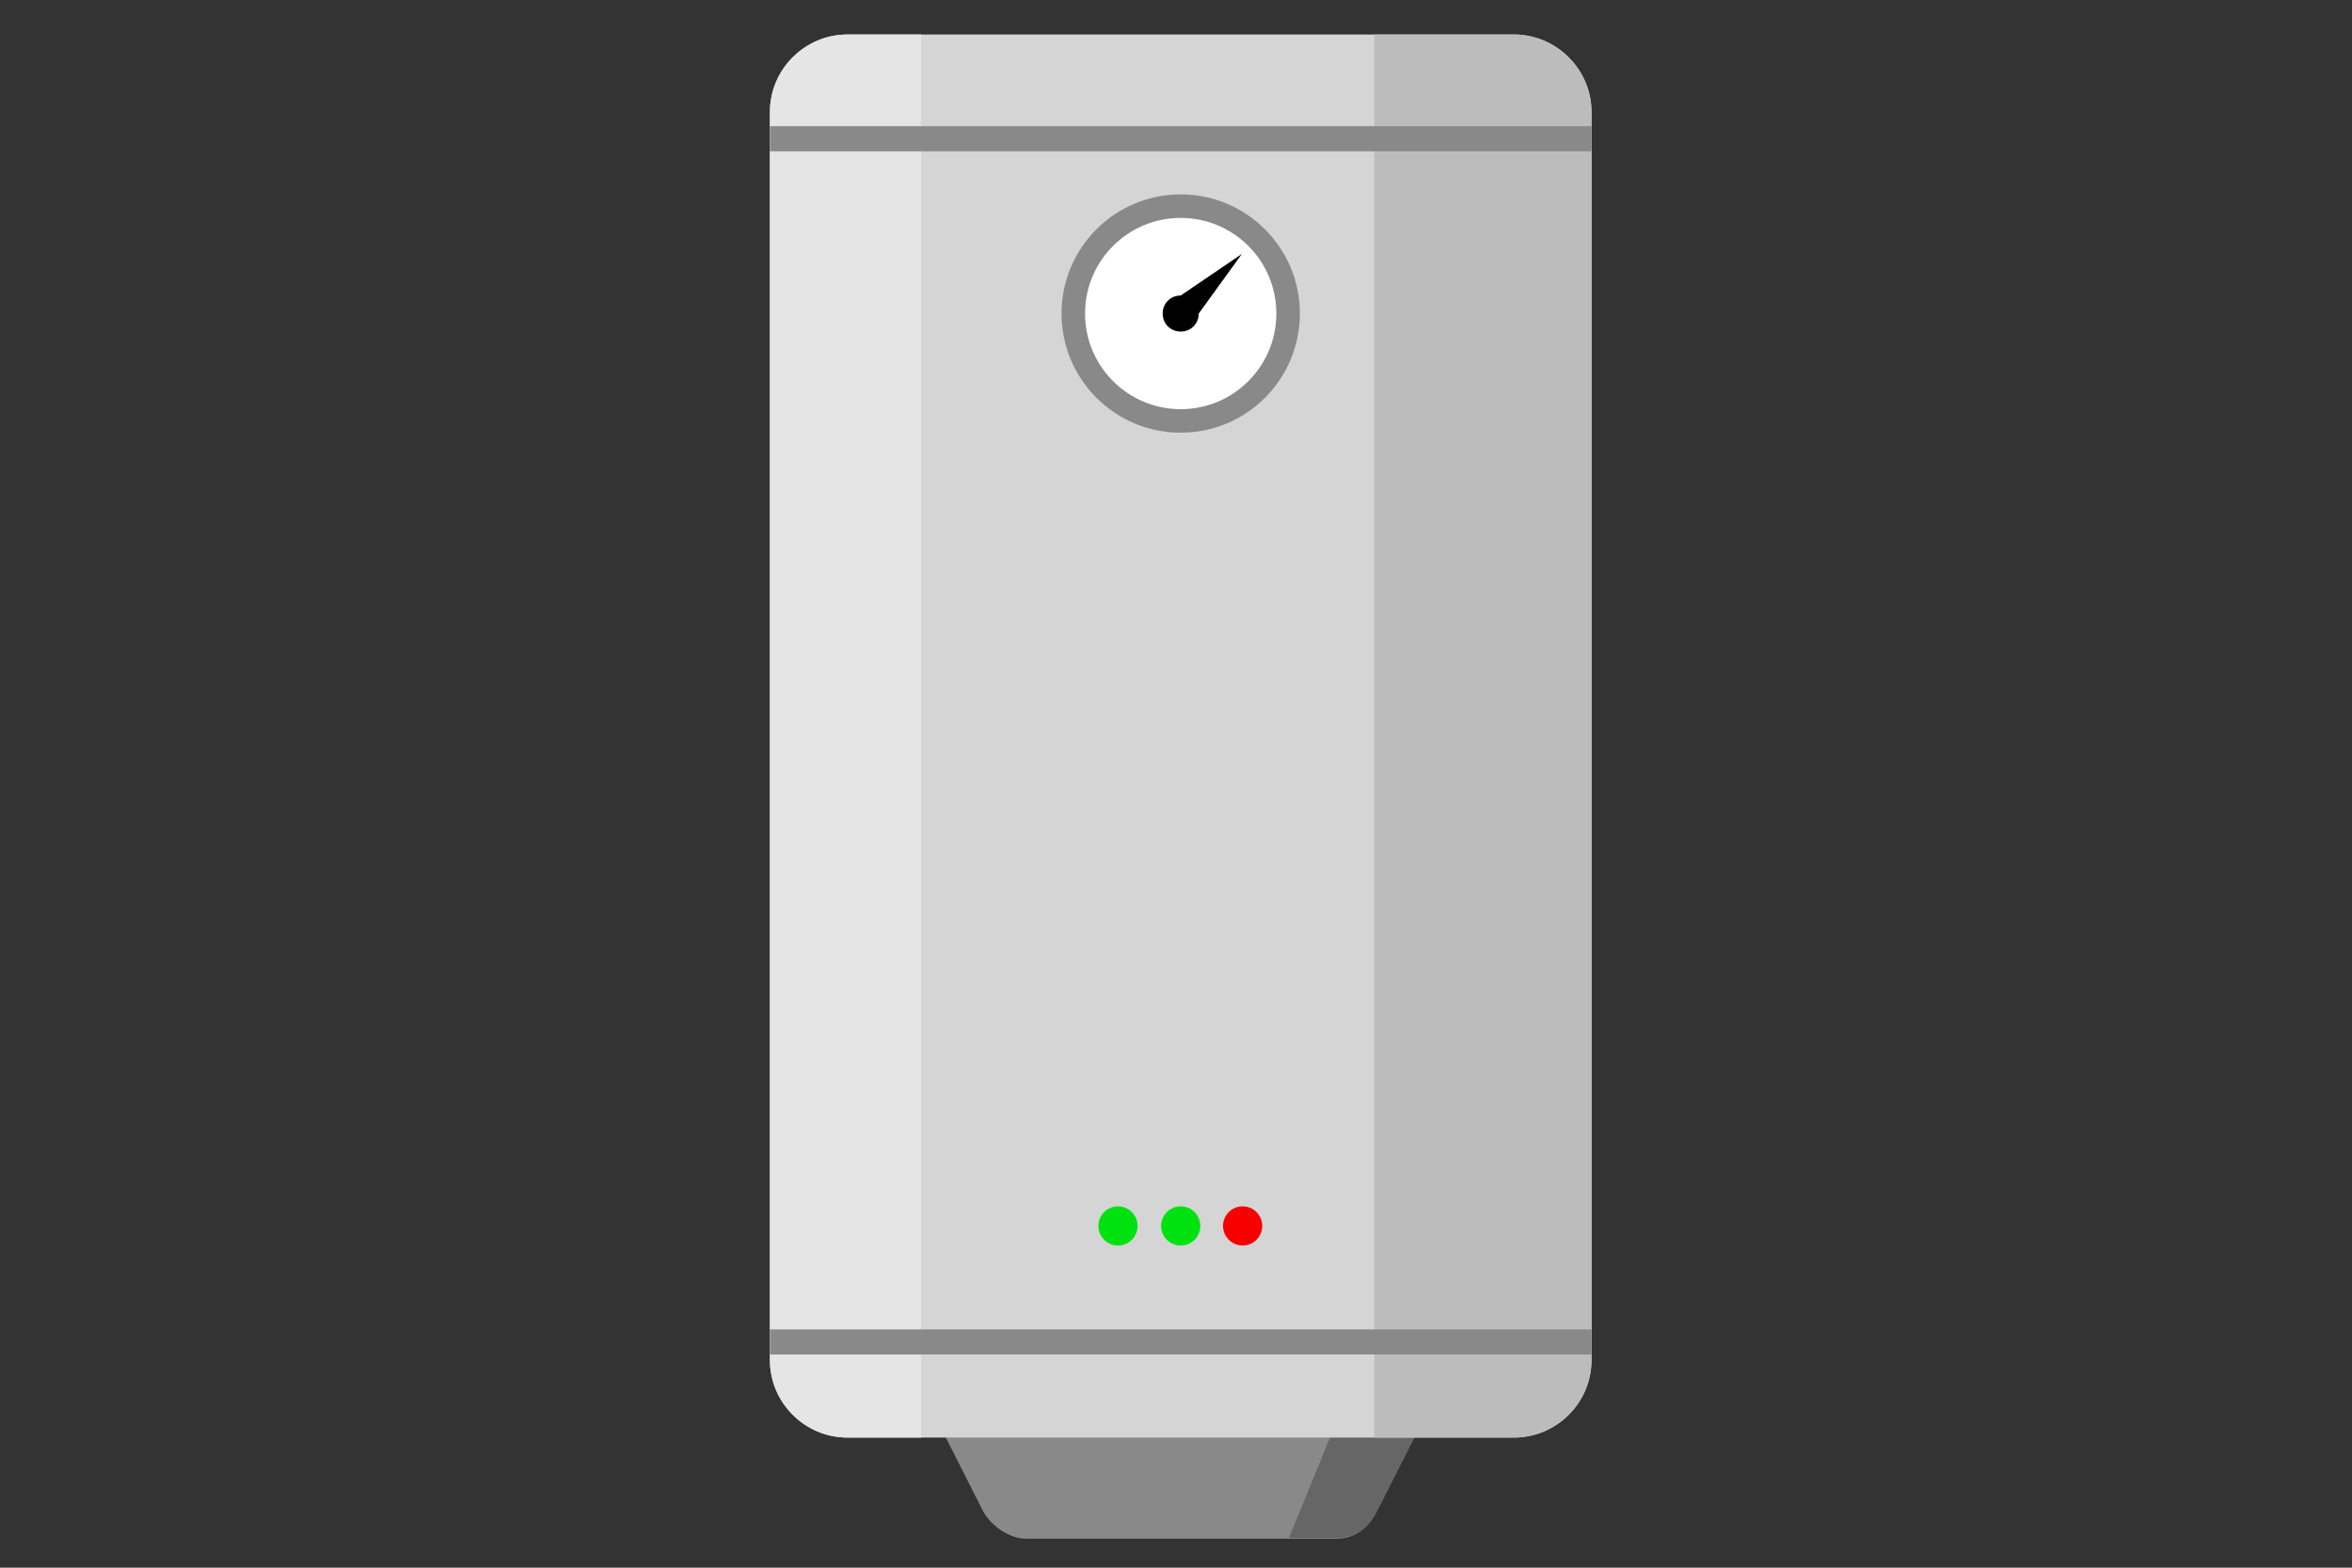 <?xml version="1.0" encoding="utf-8"?>
<!-- Generator: Adobe Illustrator 19.2.1, SVG Export Plug-In . SVG Version: 6.00 Build 0)  -->
<svg version="1.1" xmlns="http://www.w3.org/2000/svg" xmlns:xlink="http://www.w3.org/1999/xlink" x="0px" y="0px"
	 viewBox="0 0 300 200" style="enable-background:new 0 0 300 200;" xml:space="preserve">
<rect x="0" y="0" width="300" height="200" fill="#333333" stroke="none"/>
<style type="text/css">
	.st0{display:none;}
	.st1{display:inline;}
	.st2{fill-rule:evenodd;clip-rule:evenodd;fill:#FAF0E3;}
	.st3{fill-rule:evenodd;clip-rule:evenodd;fill:#F2DECE;}
	.st4{fill-rule:evenodd;clip-rule:evenodd;fill:#D3E6AA;}
	.st5{fill-rule:evenodd;clip-rule:evenodd;fill:#B8DB7C;}
	.st6{fill-rule:evenodd;clip-rule:evenodd;fill:#8A6221;}
	.st7{fill-rule:evenodd;clip-rule:evenodd;fill:#DBC2AF;}
	.st8{fill-rule:evenodd;clip-rule:evenodd;fill:#FFFFFF;}
	.st9{fill-rule:evenodd;clip-rule:evenodd;fill:#ECA070;}
	.st10{fill-rule:evenodd;clip-rule:evenodd;fill:#42929D;}
	.st11{fill-rule:evenodd;clip-rule:evenodd;fill:#F4C290;}
	.st12{fill-rule:evenodd;clip-rule:evenodd;fill:#49A1AD;}
	.st13{fill-rule:evenodd;clip-rule:evenodd;fill:#B38234;}
	.st14{fill:#D5D5D5;}
	.st15{fill:#9B9B9B;}
	.st16{fill-rule:evenodd;clip-rule:evenodd;fill:#6B6B6B;}
	.st17{fill-rule:evenodd;clip-rule:evenodd;fill:#D5D5D5;}
	.st18{fill-rule:evenodd;clip-rule:evenodd;fill:#FF0000;}
	.st19{fill-rule:evenodd;clip-rule:evenodd;fill:#4C4C4C;}
	.st20{fill-rule:evenodd;clip-rule:evenodd;fill:#9B9B9B;}
	.st21{fill-rule:evenodd;clip-rule:evenodd;fill:#898989;}
	.st22{fill-rule:evenodd;clip-rule:evenodd;fill:#666666;}
	.st23{fill-rule:evenodd;clip-rule:evenodd;fill:#E5E5E5;}
	.st24{fill-rule:evenodd;clip-rule:evenodd;fill:#BCBCBC;}
	.st25{fill-rule:evenodd;clip-rule:evenodd;}
	.st26{fill-rule:evenodd;clip-rule:evenodd;fill:#00E210;}
	.st27{fill-rule:evenodd;clip-rule:evenodd;fill:#F70000;}
</style>
<g id="Layer_1" class="st0">
	<g class="st1">
		<path class="st2" d="M210.1,197.5L210.1,197.5c-4.7,0-8.5-4.4-8.4-9.8l0.6-48.5c0.1-5.4,4-9.8,8.6-9.8h0c4.7,0,8.5,4.4,8.4,9.8
			l-0.6,48.5C218.6,193.1,214.7,197.5,210.1,197.5z"/>
		<path class="st3" d="M186.8,197.5L186.8,197.5c-4.7,0-8.4-4.5-8.4-10.1l0.6-49.5c0.1-5.5,3.9-10.1,8.6-10.1h0
			c4.7,0,8.4,4.5,8.4,10.1l-0.6,49.5C195.4,193,191.5,197.5,186.8,197.5z"/>
		<rect x="190.8" y="58.1" class="st3" width="18" height="35.5"/>
		<rect x="190.8" y="58.1" class="st2" width="9" height="35.5"/>
		<path class="st4" d="M211.7,73.1h-23.6c-6.2,0-11.3,5.3-11.3,11.8v37.9H223V84.9C223,78.4,217.9,73.1,211.7,73.1z"/>
		<path class="st5" d="M211.7,73.1H200v49.7h23V84.9C223,78.4,217.9,73.1,211.7,73.1z"/>
		<polygon class="st5" points="223,110.5 242.6,152.2 200.1,152.2 157.5,152.2 176.9,110.9 223,110.9 		"/>
		<polygon class="st4" points="200.1,152.2 157.5,152.2 176.9,110.9 200.1,110.9 		"/>
		<path class="st2" d="M183.3,85.7l-19.2,48.2c-4.1,10.2-15.8,2.5-13.2-4.1l19.2-48.2C173.2,73.8,187,76.4,183.3,85.7z"/>
		<path class="st4" d="M179.6,97.3L165.4,89l3.9-8.4c2.9-6.3,13-6.2,15.9-1.5l0.4,6.1L179.6,97.3z"/>
		<path class="st6" d="M199.7,4c16.7,0,30.2,13.9,30.2,31c0,1.7-0.1,3.5-0.4,5.1l4.2,16.8c-6.9,2.8-13.6,4.7-20.2,5.7
			c-4.1,2.2-8.8,3.4-13.7,3.4c-4.4,0-8.7-1-12.5-2.8c-7.8-0.7-14.5-2.4-22.9-3.9l5.2-21.7c-0.1-0.9-0.1-1.7-0.1-2.6
			C169.5,17.9,183,4,199.7,4z"/>
		<ellipse class="st3" cx="221.9" cy="43.1" rx="4.3" ry="5.2"/>
		<ellipse class="st2" cx="177.6" cy="43.1" rx="4.3" ry="5.2"/>
		<path class="st2" d="M199.6,67.9c12.7,0,23.1-11.2,23.1-24.9c0-13.7-10.4-24.9-23.1-24.9c-12.7,0-23.1,11.2-23.1,24.9
			C176.5,56.7,186.9,67.9,199.6,67.9z"/>
		<path class="st3" d="M199.8,67.9c12.7-0.1,23-11.2,23-24.9c0-13.7-10.3-24.8-23-24.9V67.9z"/>
		<path class="st7" d="M190.7,68c2.8,1.1,5.8,1.7,8.9,1.7c3.2,0,6.3-0.6,9.1-1.8v-2c-2.8,1.2-5.9,1.8-9.1,1.8
			c-3.2,0-6.2-0.6-8.9-1.8V68z"/>
		<path class="st6" d="M193.7,13.6c12.5-4,23-2.1,23.5,4.4c0.5,6.4-9.3,14.9-21.8,18.9c-12.5,4-23,2.1-23.5-4.4
			C171.5,26.1,181.2,17.6,193.7,13.6z"/>
		<path class="st6" d="M221,22.9c5,4.3,7,10.2,4.6,13.2c-2.5,3-8.5,1.9-13.5-2.4c-5-4.3-7-10.2-4.6-13.2C210,17.5,216,18.6,221,22.9
			z"/>
		<path class="st3" d="M245.2,131.4L245.2,131.4c-3.4,1.8-7.8,0.6-9.4-2.9l-19.3-40c-1.7-3.5-0.5-7.7,2.9-9.4l0,0
			c3.4-1.8,7.8-0.6,9.4,2.9l19.3,40C249.8,125.5,248.6,129.6,245.2,131.4z"/>
		<path class="st5" d="M219.1,95.1l-3.6-7.6c-1.9-4-0.6-8.8,3.3-10.8l0,0c3.9-2,8.9-0.7,10.8,3.3l3.9,8.1L219.1,95.1z"/>
		<path class="st8" d="M187.1,73.2c4.7,6.7,12.5,6.2,12.8-0.1L187.1,73.2z"/>
		<path class="st8" d="M212.7,73.2c-4.7,6.7-12.5,6.2-12.8-0.1L212.7,73.2z"/>
	</g>
	<g class="st1">
		<path class="st2" d="M82.8,197.5L82.8,197.5c4.7,0,8.5-4.2,8.4-9.3l-0.6-45.9c-0.1-5.1-4-9.3-8.7-9.3h0c-4.7,0-8.5,4.2-8.4,9.3
			l0.6,45.9C74.2,193.4,78.1,197.5,82.8,197.5z"/>
		<path class="st3" d="M106.1,197.5L106.1,197.5c4.7,0,8.5-4.3,8.4-9.5l-0.6-46.9c-0.1-5.2-4-9.5-8.6-9.5h0c-4.7,0-8.5,4.3-8.4,9.5
			l0.6,46.9C97.6,193.3,101.4,197.5,106.1,197.5z"/>
		<path class="st9" d="M83.3,91h20.6c5.4,0,9.8,4.4,9.8,9.8v31.6H73.5v-31.6C73.5,95.4,77.9,91,83.3,91z"/>
		<path class="st10" d="M113.8,132.4v6.5c0,5.4-4.4,9.8-9.8,9.8H83.3c-5.4,0-9.8-4.4-9.8-9.8v-6.5H113.8z"/>
		<path class="st11" d="M83.3,91h10.2v41.4h-20v-31.6C73.5,95.4,77.9,91,83.3,91z"/>
		<path class="st12" d="M93.5,132.4v16.3H83.3c-5.4,0-9.8-4.4-9.8-9.8v-6.5H93.5z"/>
		<path class="st2" d="M55.2,143.1L55.2,143.1c-3.7-1.7-5.4-6.2-3.6-9.9l15.5-33.4c1.7-3.7,6.2-5.4,9.9-3.6h0
			c3.7,1.7,5.4,6.2,3.6,9.9l-15.5,33.4C63.4,143.2,58.9,144.8,55.2,143.1z"/>
		<path class="st9" d="M61,109l4.8-10.3c2.1-4.5,7.4-6.4,11.9-4.3l0,0c4.5,2.1,6.4,7.4,4.3,11.9l-5.8,12.5L61,109z"/>
		<ellipse class="st2" cx="71.4" cy="77" rx="4.4" ry="4.8"/>
		<ellipse class="st3" cx="116.1" cy="77" rx="4.4" ry="4.8"/>
		<path class="st3" d="M93.8,100.2c12.8,0,23.3-10.5,23.3-23.3c0-12.8-10.5-23.3-23.3-23.3S70.5,64,70.5,76.9
			C70.5,89.7,81,100.2,93.8,100.2z"/>
		<path class="st2" d="M93.7,100.2c-12.8-0.1-23.2-10.5-23.2-23.3c0-12.8,10.4-23.2,23.2-23.3V100.2z"/>
		<g>
			<ellipse transform="matrix(0.103 -0.995 0.995 0.103 30.336 142.206)" class="st13" cx="94" cy="54.3" rx="8.6" ry="8.7"/>
			
				<ellipse transform="matrix(0.103 -0.995 0.995 0.103 37.06 152.064)" class="st13" cx="102.9" cy="55.5" rx="5.8" ry="5.9"/>
			
				<ellipse transform="matrix(0.103 -0.995 0.995 0.103 20.407 135.306)" class="st13" cx="85.2" cy="56.3" rx="5.7" ry="5.8"/>
			<ellipse transform="matrix(0.103 -0.995 0.995 0.103 14.236 131.366)" class="st13" cx="80" cy="57.8" rx="3.1" ry="3.1"/>
		</g>
		<path class="st3" d="M112.9,95.8L112.9,95.8c-3.9,1.3-6.1,5.5-4.8,9.4l11.4,35c1.3,3.9,5.5,6.1,9.4,4.8h0c3.9-1.3,6.1-5.5,4.8-9.4
			l-11.4-35C121,96.7,116.8,94.5,112.9,95.8z"/>
		<path class="st11" d="M111.8,93.3L111.8,93.3c-4.6,1.5-7.2,6.6-5.7,11.2l5.1,15.6l16.3-7.5L123,99
			C121.5,94.4,116.4,91.8,111.8,93.3z"/>
		<path class="st12" d="M91.1,175.9l-0.4-42.2c0-0.5,0-1-0.1-1.4H73.4c0,0.5-0.1,0.9-0.1,1.4l0.4,42.2H91.1z"/>
		<polygon class="st10" points="114.4,175.9 113.9,132.4 96.9,132.4 97.3,175.9 		"/>
	</g>
</g>
<g id="Layer_2" class="st0">
	<g class="st1">
		<g id="Body_66_">
			<g>
				<path class="st14" d="M200.6,4H99.5c-4.9,0-28.6,23-28.6,115.1v41.4c0,23,4.9,34.5,14.8,34.5h128.7c9.9,0,14.8-11.5,14.8-34.5
					v-41.4C229.3,27,205.6,4,200.6,4z"/>
			</g>
		</g>
		<g id="Vent_12_">
			<g>
				<circle class="st15" cx="150.1" cy="84" r="63.5"/>
			</g>
		</g>
		<g>
			<g id="Propeller_6_">
				<g>
					<path class="st16" d="M188.5,85.1c-6.5-3.5-19.8-6.1-28.9-4.2c5.7-7,9.6-19,9.6-26c0-10.5-8.5-12.7-19-12.7
						c-10.5,0-19,2.2-19,12.7c0,7.1,3.9,19,9.6,26c-9.1-1.9-22.4,0.7-28.9,4.2c-9.1,5-6.8,13.1-1.5,21.7c5.3,8.7,11.5,14.6,20.6,9.6
						c8.9-4.8,22.4-21,18.5-29.9c0.3,0,0.5,0,0.8,0c0.3,0,0.5,0,0.8,0c-4,8.9,9.6,25.1,18.5,29.9c9.1,5,15.3-1,20.6-9.6
						C195.2,98.1,197.6,90.1,188.5,85.1z"/>
				</g>
			</g>
			<g id="Center_6_">
				<g>
					<circle class="st15" cx="150.1" cy="84.3" r="16.1"/>
				</g>
			</g>
		</g>
		<g id="Grid_6_">
			<g>
				<path class="st17" d="M93.5,39.5h113.1c3.5,0,6.3-2.8,6.3-6.3c0-3.5-2.8-6.3-6.3-6.3H93.5c-3.5,0-6.3,2.8-6.3,6.3
					C87.1,36.7,90,39.5,93.5,39.5z M86.6,64.9h126.9c3.5,0,6.3-2.8,6.3-6.3c0-3.5-2.8-6.3-6.3-6.3H86.6c-3.5,0-6.3,2.8-6.3,6.3
					C80.3,62.1,83.1,64.9,86.6,64.9z M213.5,77.6H86.6c-3.5,0-6.3,2.8-6.3,6.3c0,3.5,2.8,6.3,6.3,6.3h126.9c3.5,0,6.3-2.8,6.3-6.3
					C219.9,80.5,217,77.6,213.5,77.6z M213.5,103H86.6c-3.5,0-6.3,2.8-6.3,6.3c0,3.5,2.8,6.3,6.3,6.3h126.9c3.5,0,6.3-2.8,6.3-6.3
					C219.9,105.8,217,103,213.5,103z M213.5,128.4H86.6c-3.5,0-6.3,2.8-6.3,6.3c0,3.5,2.8,6.3,6.3,6.3h126.9c3.5,0,6.3-2.8,6.3-6.3
					C219.9,131.2,217,128.4,213.5,128.4z"/>
			</g>
		</g>
		<circle class="st18" cx="93.4" cy="173.9" r="6.3"/>
		<path id="XMLID_154_" class="st15" d="M218.6,163.3v10.9c0,5.6-4.5,10.1-10.1,10.1h-26.2C182.3,184.4,206.6,177.5,218.6,163.3z"/>
		<g>
			<circle class="st19" cx="151.4" cy="172.1" r="14.2"/>
			<circle class="st20" cx="151.4" cy="172.1" r="10"/>
		</g>
	</g>
</g>
<g id="Layer_3">
	<g>
		<path class="st21" d="M180.2,173.5h-59.3c-1.9,0-3.5,1.6-3.5,3.5l8,15.8c1.1,2,3.5,3.5,5.4,3.5h39.7c1.9,0,3.9-1,5.1-3.5l8-15.8
			C183.7,175,182.2,173.5,180.2,173.5z"/>
		<path class="st22" d="M180.2,173.5h-6.5l-9.3,22.7h6.2c1.9,0,3.9-1,5.1-3.5l8-15.8C183.7,175,182.2,173.5,180.2,173.5z"/>
		<path class="st17" d="M193.1,183.4h-85c-5.4,0-9.9-4.4-9.9-9.9V14.3c0-5.4,4.4-9.9,9.9-9.9h85c5.4,0,9.9,4.4,9.9,9.9v159.2
			C203,179,198.5,183.4,193.1,183.4z"/>
		<path class="st23" d="M117.5,4.4h-9.4c-5.4,0-9.9,4.4-9.9,9.9v159.2c0,5.4,4.4,9.9,9.9,9.9h9.4V4.4z"/>
		<path class="st24" d="M193.1,4.4h-17.8v179h17.8c5.4,0,9.9-4.4,9.9-9.9V14.3C203,8.9,198.5,4.4,193.1,4.4z"/>
		<circle class="st21" cx="150.6" cy="40" r="15.2"/>
		<circle class="st8" cx="150.6" cy="40" r="12.2"/>
		<path class="st25" d="M152.9,40c0,1.3-1,2.3-2.3,2.3s-2.3-1-2.3-2.3c0-1.3,1-2.3,2.3-2.3l7.8-5.3L152.9,40z"/>
		<rect x="98.2" y="16.1" class="st21" width="104.8" height="3.2"/>
		<rect x="98.2" y="169.6" class="st21" width="104.8" height="3.2"/>
		<circle class="st26" cx="142.6" cy="156.4" r="2.5"/>
		<circle class="st26" cx="150.6" cy="156.4" r="2.5"/>
		<circle class="st27" cx="158.5" cy="156.4" r="2.5"/>
	</g>
</g>
</svg>
